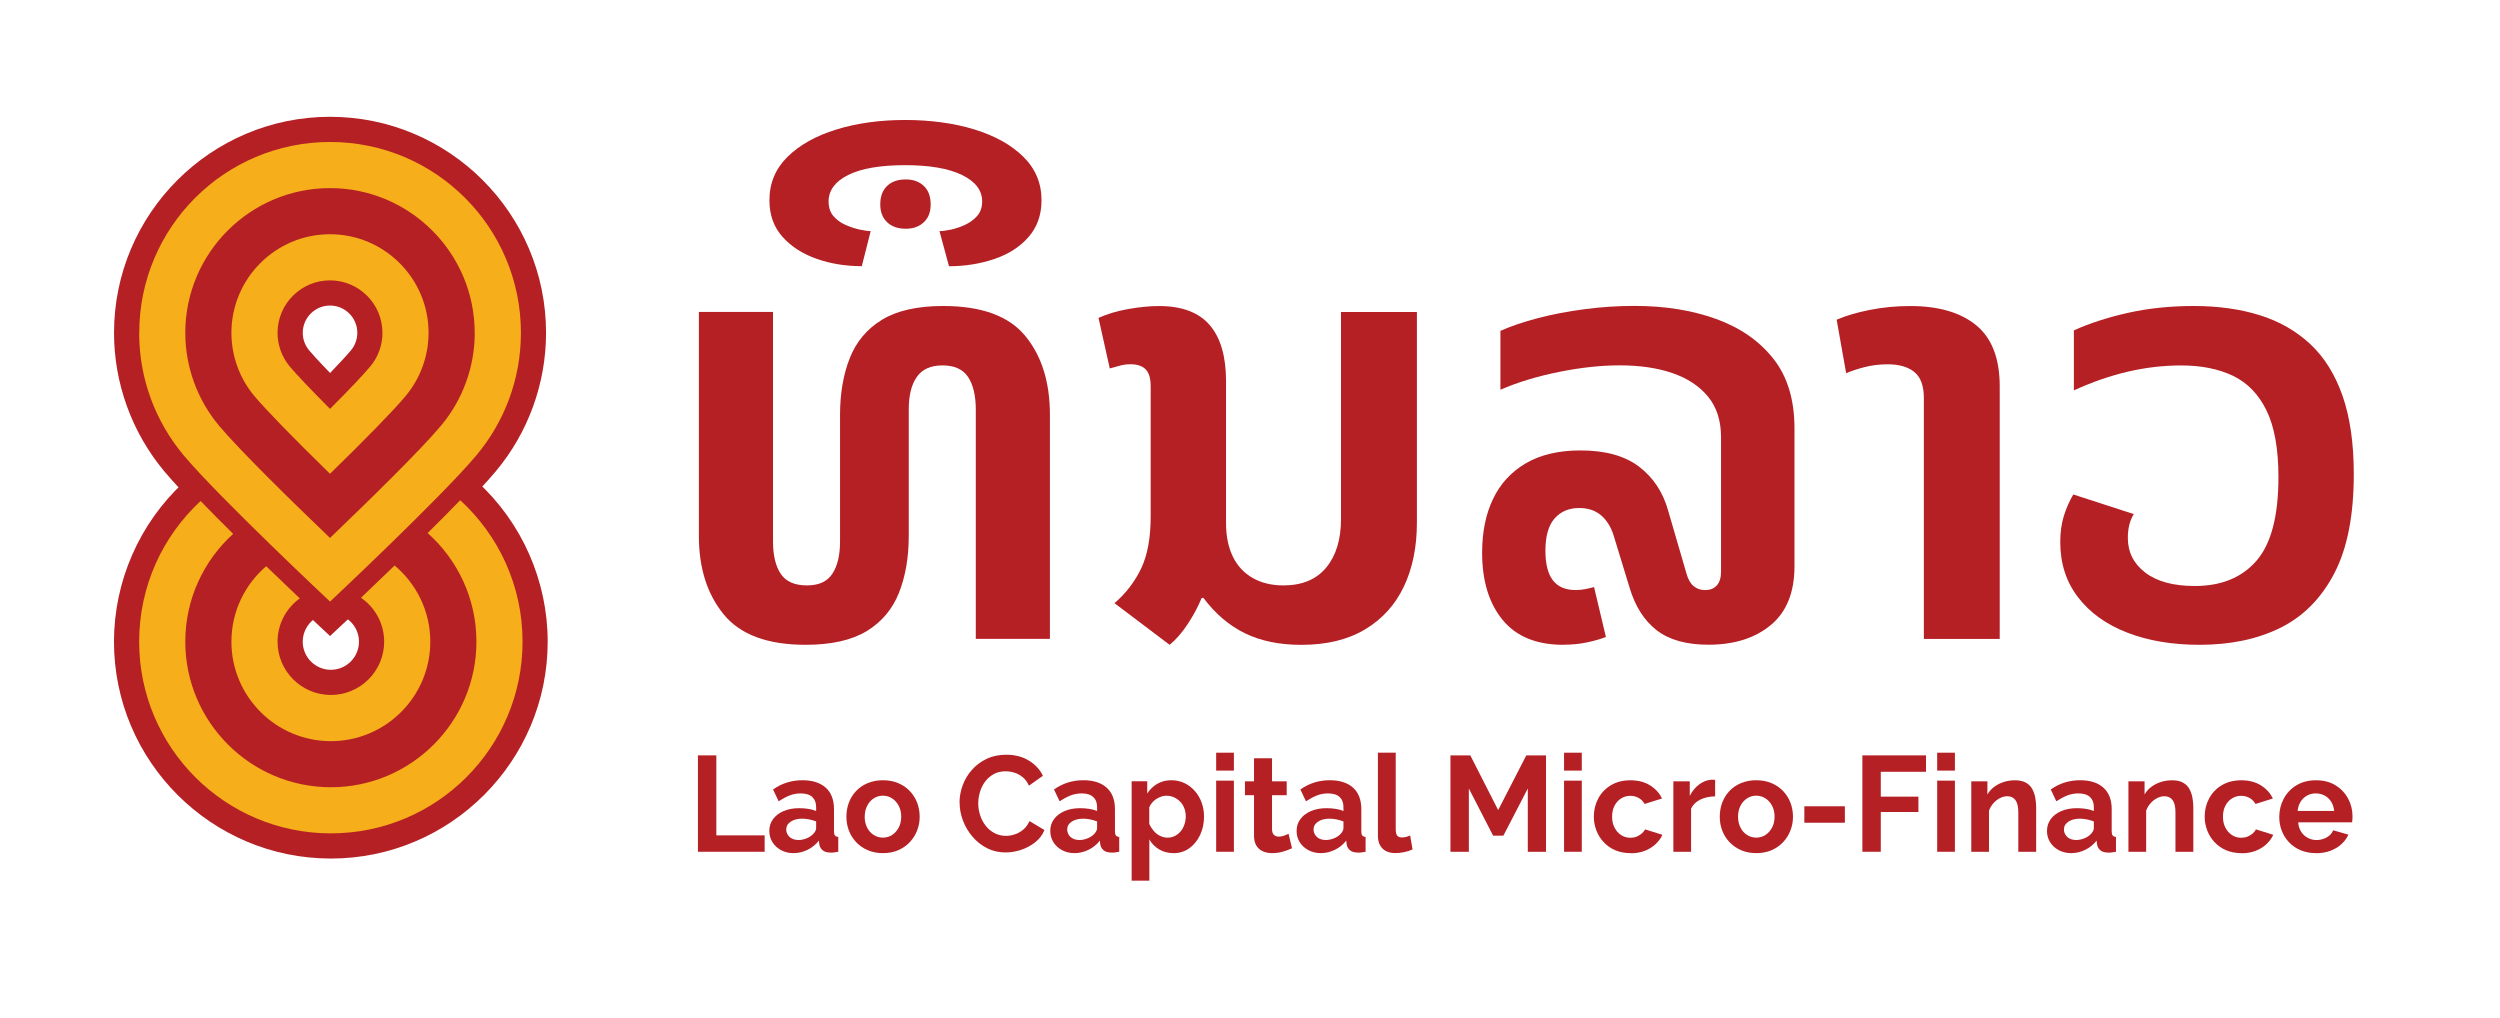 <?xml version="1.0" encoding="UTF-8"?>
<svg id="Layer_1" data-name="Layer 1" xmlns="http://www.w3.org/2000/svg" viewBox="0 0 550.09 223.91">
  <defs>
    <style>
      .cls-1 {
        fill: #b52025;
      }

      .cls-2 {
        fill: #f6ae1b;
      }
    </style>
  </defs>
  <g>
    <g>
      <path class="cls-1" d="M72.8,188.91c-26.31,0-47.72-21.41-47.72-47.72,0-13.24,5.57-26,15.29-35.01l3.97-3.68,3.77,3.89c2,2.06,4.38,4.47,7.08,7.15l4.14,4.11-4.32,3.92c-5.54,5.02-8.71,12.17-8.71,19.62,0,14.61,11.88,26.49,26.49,26.49s26.49-11.88,26.49-26.49c0-7.53-3.23-14.73-8.87-19.76l-4.39-3.92,4.18-4.15c2.67-2.65,5.05-5.05,7.07-7.15l3.74-3.88,3.98,3.64c9.86,9.02,15.52,21.86,15.52,35.22,0,26.31-21.41,47.72-47.72,47.72Z"/>
      <path class="cls-1" d="M68.83,136.4c-1.01-.95-24.84-23.32-32.66-32.67-7.14-8.53-11.08-19.36-11.08-30.5,0-26.21,21.32-47.53,47.53-47.53s47.53,21.32,47.53,47.53c0,11.14-3.93,21.97-11.08,30.5-7.83,9.34-31.65,31.72-32.66,32.67l-3.79,3.55-3.79-3.55ZM72.62,46.92c-14.5,0-26.3,11.8-26.3,26.3,0,6.17,2.18,12.16,6.13,16.88,3.01,3.59,10.26,10.98,20.18,20.58,9.92-9.59,17.17-16.98,20.18-20.58,3.95-4.72,6.12-10.71,6.12-16.88,0-14.5-11.8-26.3-26.3-26.3Z"/>
      <path class="cls-1" d="M72.8,168.6c-15.12,0-27.41-12.3-27.41-27.42,0-8,3.49-15.59,9.59-20.81l3.83-3.28,3.62,3.51c2.39,2.32,4.87,4.69,7.35,7.05l2.84,2.7,2.98-2.84c1.75-1.67,4.42-4.22,7.37-7.07l3.58-3.47,3.82,3.2c6.25,5.23,9.84,12.89,9.84,21.02,0,15.12-12.3,27.42-27.42,27.42ZM69.2,136.16c-1.62,1.17-2.59,3.05-2.59,5.03,0,3.41,2.78,6.19,6.19,6.19s6.19-2.78,6.19-6.19c0-2.04-1.01-3.94-2.7-5.1l-3.58-2.45-3.51,2.53Z"/>
      <path class="cls-2" d="M30.62,73.23c0,10.26,3.68,19.65,9.79,26.95,7.7,9.2,32.21,32.19,32.21,32.19,0,0,24.51-22.99,32.21-32.19,6.11-7.29,9.79-16.69,9.79-26.95,0-23.19-18.8-41.99-41.99-41.99s-41.99,18.8-41.99,41.99ZM104.46,73.23c0,7.46-2.63,14.72-7.42,20.43-4.48,5.36-16.07,16.7-24.43,24.71-8.35-8.01-19.94-19.35-24.42-24.71-4.78-5.71-7.42-12.97-7.42-20.43,0-17.56,14.28-31.84,31.84-31.84s31.84,14.29,31.84,31.84Z"/>
      <path class="cls-1" d="M68.75,108.21c-8.32-8.13-14.37-14.34-17.02-17.51-4.09-4.88-6.34-11.09-6.34-17.47,0-15.01,12.22-27.23,27.23-27.23s27.23,12.22,27.23,27.23c0,6.38-2.25,12.59-6.34,17.47-3.43,4.09-11.15,11.78-17.02,17.51l-3.87,3.78-3.87-3.78ZM72.62,67.23c-3.31,0-6,2.69-6,6,0,1.41.49,2.77,1.39,3.84.57.68,1.86,2.14,4.62,5,2.11-2.19,3.7-3.91,4.61-5,.89-1.07,1.38-2.43,1.38-3.84,0-3.31-2.69-6-6-6Z"/>
      <path class="cls-2" d="M50.92,73.23c0,5.09,1.79,10.03,5.05,13.91,2.54,3.04,8.56,9.21,16.64,17.11,8.15-7.95,14.06-14.02,16.64-17.11,3.25-3.89,5.05-8.83,5.05-13.91,0-11.96-9.73-21.69-21.69-21.69s-21.69,9.73-21.69,21.69ZM84.16,73.23c0,2.71-.95,5.33-2.68,7.4-1.54,1.84-4.64,5.11-8.86,9.34-4.22-4.24-7.37-7.55-8.87-9.34-1.73-2.06-2.68-4.69-2.68-7.4,0-6.36,5.18-11.54,11.54-11.54s11.54,5.18,11.54,11.54Z"/>
      <path class="cls-2" d="M94.1,117.29c6.58,5.87,10.73,14.41,10.73,23.9,0,17.66-14.37,32.03-32.03,32.03s-32.03-14.37-32.03-32.03c0-9.4,4.07-17.86,10.53-23.72-2.48-2.46-4.94-4.93-7.16-7.23-8.32,7.7-13.52,18.72-13.52,30.95,0,23.3,18.88,42.18,42.18,42.18s42.18-18.88,42.18-42.18c0-12.33-5.29-23.42-13.72-31.13-2.22,2.3-4.67,4.77-7.16,7.23Z"/>
      <path class="cls-2" d="M79.42,131.52c3.08,2.11,5.11,5.66,5.11,9.67,0,6.47-5.26,11.73-11.73,11.73s-11.73-5.26-11.73-11.73c0-3.92,1.93-7.39,4.89-9.52-1.98-1.88-4.56-4.34-7.39-7.08-4.68,4.01-7.65,9.97-7.65,16.61,0,12.06,9.81,21.88,21.88,21.88s21.88-9.82,21.88-21.88c0-6.73-3.06-12.76-7.85-16.77-2.82,2.73-5.41,5.2-7.4,7.1Z"/>
    </g>
    <g>
      <path class="cls-1" d="M177.26,141.88c-8.35,0-14.35-2.22-18-6.67-3.65-4.45-5.48-10.2-5.48-17.26v-49.31h16.31v50.49c0,3.05.56,5.43,1.7,7.13,1.13,1.7,3.04,2.55,5.74,2.55s4.48-.85,5.61-2.55c1.13-1.7,1.7-4.08,1.7-7.13v-27.86c0-4.71.72-8.87,2.15-12.49,1.44-3.62,3.8-6.43,7.11-8.44,3.3-2,7.78-3.01,13.44-3.01,8.44,0,14.46,2.2,18.07,6.6,3.61,4.4,5.41,10.18,5.41,17.33v49.31h-16.31v-50.49c0-3.05-.57-5.43-1.7-7.13-1.13-1.7-3-2.55-5.61-2.55s-4.5.85-5.68,2.55-1.76,4.08-1.76,7.13v27.86c0,4.71-.72,8.87-2.15,12.49-1.44,3.62-3.81,6.43-7.11,8.44-3.31,2-7.79,3.01-13.44,3.01Z"/>
      <path class="cls-1" d="M189.65,58.57c-3.57,0-6.89-.54-9.98-1.63-3.09-1.09-5.59-2.7-7.5-4.84-1.91-2.14-2.87-4.82-2.87-8.04,0-3.75,1.33-6.93,3.98-9.55,2.65-2.62,6.24-4.62,10.76-6.02,4.52-1.39,9.57-2.09,15.13-2.09s10.74.7,15.26,2.09c4.52,1.4,8.11,3.4,10.76,6.02,2.65,2.62,3.98,5.8,3.98,9.55,0,3.23-.96,5.93-2.87,8.11-1.91,2.18-4.44,3.79-7.57,4.84s-6.44,1.57-9.92,1.57l-2.09-7.72c.61,0,1.44-.11,2.48-.33,1.04-.22,2.09-.57,3.13-1.05,1.04-.48,1.93-1.13,2.67-1.96.74-.83,1.11-1.9,1.11-3.2,0-2.44-1.48-4.38-4.44-5.82-2.96-1.44-7.13-2.16-12.52-2.16s-9.65.72-12.52,2.16c-2.87,1.44-4.31,3.38-4.31,5.82,0,1.31.35,2.38,1.04,3.2.69.83,1.59,1.48,2.67,1.96,1.09.48,2.15.83,3.2,1.05,1.04.22,1.83.33,2.35.33l-1.96,7.72ZM199.3,50.33c-1.74,0-3.11-.48-4.11-1.44-1-.96-1.5-2.27-1.5-3.92,0-1.74.5-3.09,1.5-4.05,1-.96,2.37-1.44,4.11-1.44,1.65,0,2.98.48,3.98,1.44,1,.96,1.5,2.31,1.5,4.05s-.5,2.97-1.5,3.92c-1,.96-2.33,1.44-3.98,1.44Z"/>
      <path class="cls-1" d="M257.36,141.88l-12.13-9.16c2.52-2.18,4.48-4.73,5.87-7.65,1.39-2.92,2.09-6.74,2.09-11.44v-28.64c0-1.74-.37-2.99-1.11-3.73-.74-.74-1.85-1.11-3.33-1.11-.87,0-1.68.11-2.41.33-.74.22-1.46.41-2.15.59l-2.48-11.12c1.91-.87,4.11-1.52,6.59-1.96,2.48-.44,4.72-.65,6.72-.65,5.04,0,8.76,1.4,11.16,4.19,2.39,2.79,3.59,6.89,3.59,12.29v31.26c0,2.88.5,5.34,1.5,7.39,1,2.05,2.46,3.62,4.37,4.71,1.91,1.09,4.18,1.63,6.78,1.63,4.09,0,7.22-1.31,9.39-3.92,2.17-2.62,3.26-6.19,3.26-10.72v-45.52h16.7v46.3c0,5.41-.96,10.12-2.87,14.12-1.91,4.01-4.76,7.15-8.54,9.42-3.78,2.27-8.46,3.4-14.03,3.4-4.79,0-8.92-.85-12.4-2.55-3.48-1.7-6.52-4.29-9.13-7.78h-.39c-.78,1.92-1.81,3.84-3.07,5.75-1.26,1.92-2.59,3.44-3.98,4.58Z"/>
      <path class="cls-1" d="M343.99,141.88c-5.92,0-10.37-1.83-13.37-5.49-3-3.66-4.5-8.59-4.5-14.78,0-4.53.8-8.48,2.41-11.84,1.61-3.36,4.02-5.97,7.24-7.85,3.22-1.87,7.22-2.81,12-2.81,5.48,0,9.79,1.2,12.92,3.6,3.13,2.4,5.26,5.65,6.39,9.74l4.04,13.86c.35,1.22.87,2.12,1.57,2.68.7.57,1.52.85,2.48.85,1.13,0,2-.35,2.61-1.05.61-.7.91-1.7.91-3.01v-29.56c0-3.66-.96-6.65-2.87-8.96-1.91-2.31-4.52-4.03-7.83-5.17-3.31-1.13-7.18-1.7-11.61-1.7-4.09,0-8.53.48-13.31,1.44-4.78.96-9.09,2.27-12.92,3.92v-12.95c2.35-1.05,5.11-1.98,8.28-2.81,3.17-.83,6.59-1.48,10.24-1.96,3.65-.48,7.31-.72,10.96-.72,6.7,0,12.7.96,18,2.88,5.3,1.92,9.5,4.84,12.59,8.76,3.09,3.92,4.63,9.02,4.63,15.3v30.34c0,5.75-1.74,10.07-5.22,12.95-3.48,2.88-8.05,4.32-13.7,4.32-4.87,0-8.68-1.07-11.42-3.2-2.74-2.14-4.72-5.25-5.94-9.35l-3.52-11.51c-.61-1.92-1.54-3.4-2.8-4.45-1.26-1.05-2.85-1.57-4.76-1.57-2.26,0-4.07.76-5.42,2.29-1.35,1.53-2.02,3.9-2.02,7.13,0,2.88.54,5.04,1.63,6.47,1.09,1.44,2.76,2.16,5.02,2.16.7,0,1.39-.07,2.09-.2.69-.13,1.35-.28,1.96-.46l2.61,10.99c-1.13.44-2.5.83-4.11,1.18-1.61.35-3.37.52-5.28.52Z"/>
      <path class="cls-1" d="M423.32,140.58v-52.97c0-2.7-.7-4.62-2.09-5.75-1.39-1.13-3.35-1.7-5.87-1.7-1.74,0-3.39.2-4.96.59-1.57.39-2.96.85-4.18,1.37l-2.09-11.77c2-.87,4.44-1.59,7.31-2.16,2.87-.57,5.83-.85,8.87-.85,6.26,0,11.11,1.42,14.55,4.25,3.43,2.83,5.15,7.3,5.15,13.41v55.59h-16.7Z"/>
      <path class="cls-1" d="M483.99,141.88c-6,0-11.31-.89-15.92-2.68-4.61-1.79-8.22-4.38-10.83-7.78s-3.91-7.46-3.91-12.16c0-2.09.26-3.99.78-5.69.52-1.7,1.22-3.29,2.09-4.77l13.31,4.32c-.44.7-.76,1.48-.98,2.35-.22.87-.33,1.83-.33,2.88,0,3.14,1.28,5.69,3.85,7.65,2.56,1.96,6.2,2.94,10.89,2.94,5.83,0,10.35-1.85,13.57-5.56,3.22-3.71,4.83-9.83,4.83-18.38,0-6.19-.87-11.07-2.61-14.65-1.74-3.57-4.2-6.12-7.37-7.65-3.18-1.52-6.98-2.29-11.42-2.29-3.91,0-7.83.46-11.74,1.37s-7.87,2.29-11.87,4.12v-13.21c3.48-1.57,7.46-2.85,11.94-3.86,4.48-1,9.28-1.5,14.42-1.5,5.39,0,10.24.68,14.55,2.03,4.31,1.35,8,3.47,11.09,6.34,3.09,2.88,5.46,6.67,7.11,11.38,1.65,4.71,2.48,10.46,2.48,17.26,0,9.07-1.43,16.35-4.3,21.84-2.87,5.49-6.83,9.48-11.87,11.97-5.05,2.49-10.96,3.73-17.74,3.73Z"/>
    </g>
  </g>
  <g>
    <path class="cls-1" d="M153.57,187.42v-21.21h4.05v17.6h10.63v3.61h-14.68Z"/>
    <path class="cls-1" d="M169.27,182.85c0-1,.28-1.88.84-2.63.56-.75,1.33-1.33,2.32-1.76.99-.42,2.14-.63,3.45-.63.65,0,1.3.05,1.97.15.67.1,1.24.26,1.73.48v-.86c0-.96-.28-1.7-.85-2.23-.57-.53-1.42-.79-2.55-.79-.86,0-1.67.15-2.44.45s-1.57.73-2.41,1.28l-1.23-2.6c1-.7,2.03-1.21,3.1-1.54,1.07-.33,2.19-.49,3.36-.49,2.19,0,3.9.54,5.12,1.63,1.22,1.09,1.83,2.67,1.83,4.73v4.92c0,.41.07.71.22.88.15.18.39.29.72.32v3.26c-.35.06-.67.11-.95.15-.28.04-.52.05-.72.03-.78,0-1.38-.17-1.78-.52-.4-.35-.64-.78-.72-1.3l-.09-.81c-.69.88-1.53,1.55-2.52,2.03-1,.48-2.02.72-3.05.72s-1.93-.22-2.74-.65c-.81-.43-1.45-1.02-1.91-1.76-.46-.74-.69-1.56-.69-2.46ZM178.84,183.6c.21-.19.39-.42.53-.67.14-.25.21-.47.21-.64v-1.54c-.47-.19-.98-.34-1.53-.45-.55-.11-1.07-.16-1.56-.16-1.02,0-1.85.22-2.51.66-.66.44-.98,1.01-.98,1.73,0,.39.11.76.32,1.12.21.36.52.65.92.86.4.21.9.32,1.48.32s1.16-.12,1.73-.35c.57-.23,1.03-.52,1.38-.87Z"/>
    <path class="cls-1" d="M194.28,187.72c-1.25,0-2.37-.22-3.36-.65-.99-.43-1.83-1.02-2.54-1.77-.7-.75-1.24-1.6-1.6-2.56-.36-.96-.54-1.96-.54-3.03s.18-2.14.54-3.1c.36-.96.89-1.82,1.59-2.55.69-.74,1.54-1.32,2.54-1.74,1-.42,2.11-.64,3.35-.64s2.4.21,3.39.64c.99.42,1.83,1,2.54,1.74.7.74,1.24,1.59,1.61,2.55.37.97.56,2,.56,3.1s-.19,2.07-.56,3.03c-.37.96-.91,1.81-1.61,2.56-.7.75-1.55,1.34-2.54,1.77-.99.43-2.11.65-3.36.65ZM190.26,179.71c0,.88.18,1.67.53,2.37.35.7.84,1.25,1.45,1.64.62.39,1.3.59,2.04.59s1.42-.2,2.03-.6c.61-.4,1.09-.95,1.45-1.64.36-.69.54-1.49.54-2.39s-.18-1.67-.54-2.36c-.36-.69-.85-1.24-1.45-1.64-.61-.4-1.29-.6-2.05-.6s-1.42.2-2.02.6c-.61.4-1.09.95-1.44,1.64s-.53,1.49-.53,2.39Z"/>
    <path class="cls-1" d="M211.13,176.64c0-1.31.23-2.59.69-3.84.46-1.24,1.13-2.38,2.03-3.39.89-1.02,1.97-1.83,3.24-2.43,1.27-.61,2.71-.91,4.31-.91,1.92,0,3.58.43,4.98,1.28,1.4.86,2.43,1.97,3.1,3.35l-3.08,2.18c-.35-.8-.81-1.42-1.38-1.88-.57-.46-1.18-.79-1.83-.99-.66-.2-1.29-.3-1.89-.3-1.02,0-1.9.21-2.66.63-.75.42-1.38.97-1.88,1.64s-.88,1.43-1.13,2.27c-.25.84-.38,1.68-.38,2.54,0,.92.15,1.81.44,2.67s.71,1.63,1.25,2.3c.54.67,1.18,1.2,1.94,1.58.75.39,1.58.58,2.48.58.63,0,1.27-.11,1.94-.33.67-.22,1.28-.57,1.85-1.04.57-.48,1.03-1.11,1.38-1.88l3.29,1.97c-.43,1.06-1.11,1.95-2.04,2.69-.93.74-1.97,1.29-3.11,1.67s-2.29.57-3.42.57c-1.49,0-2.84-.31-4.07-.94-1.22-.63-2.29-1.46-3.18-2.51-.9-1.05-1.6-2.22-2.1-3.53-.5-1.3-.75-2.62-.75-3.96Z"/>
    <path class="cls-1" d="M231.09,182.85c0-1,.28-1.88.84-2.63.56-.75,1.33-1.33,2.32-1.76.99-.42,2.14-.63,3.45-.63.65,0,1.3.05,1.97.15.67.1,1.24.26,1.73.48v-.86c0-.96-.28-1.7-.85-2.23-.57-.53-1.42-.79-2.55-.79-.86,0-1.67.15-2.44.45s-1.57.73-2.41,1.28l-1.23-2.6c1-.7,2.03-1.21,3.1-1.54,1.07-.33,2.19-.49,3.36-.49,2.19,0,3.9.54,5.12,1.63,1.22,1.09,1.83,2.67,1.83,4.73v4.92c0,.41.07.71.22.88.15.18.39.29.72.32v3.26c-.35.06-.67.11-.95.15-.28.04-.52.05-.72.03-.78,0-1.38-.17-1.78-.52-.4-.35-.64-.78-.72-1.3l-.09-.81c-.69.88-1.53,1.55-2.52,2.03-1,.48-2.02.72-3.05.72s-1.93-.22-2.74-.65c-.81-.43-1.45-1.02-1.91-1.76-.46-.74-.69-1.56-.69-2.46ZM240.66,183.6c.21-.19.39-.42.53-.67.14-.25.21-.47.21-.64v-1.54c-.47-.19-.98-.34-1.53-.45-.55-.11-1.07-.16-1.56-.16-1.02,0-1.85.22-2.51.66-.66.44-.98,1.01-.98,1.73,0,.39.11.76.32,1.12.21.36.52.65.92.86.4.21.9.32,1.48.32s1.16-.12,1.73-.35c.57-.23,1.03-.52,1.38-.87Z"/>
    <path class="cls-1" d="M258.21,187.72c-1.19,0-2.25-.28-3.17-.83-.92-.55-1.63-1.28-2.14-2.19v9.08h-3.9v-21.87h3.43v2.69c.59-.91,1.33-1.62,2.23-2.14.9-.52,1.93-.78,3.08-.78,1.04,0,1.99.21,2.86.62.87.41,1.63.99,2.29,1.73.66.74,1.16,1.59,1.51,2.56.35.96.53,1.99.53,3.07,0,1.5-.29,2.86-.87,4.08s-1.37,2.19-2.38,2.91-2.17,1.08-3.48,1.08ZM256.89,184.32c.59,0,1.13-.13,1.63-.38s.92-.6,1.28-1.03c.35-.43.63-.93.82-1.51.2-.58.29-1.17.29-1.77s-.1-1.22-.31-1.77-.5-1.04-.9-1.45c-.39-.41-.85-.73-1.37-.97s-1.09-.35-1.72-.35c-.35,0-.72.06-1.1.19-.38.13-.75.31-1.1.54-.35.23-.66.5-.91.8-.25.3-.46.64-.62,1.03v3.63c.25.56.58,1.08.98,1.55.4.47.87.83,1.39,1.09.53.26,1.07.39,1.61.39Z"/>
    <path class="cls-1" d="M267.6,169.56v-3.94h3.9v3.94h-3.9ZM267.6,187.42v-15.65h3.9v15.65h-3.9Z"/>
    <path class="cls-1" d="M284.3,186.65c-.35.16-.76.32-1.22.49-.46.17-.96.31-1.5.42-.54.11-1.08.16-1.63.16-.74,0-1.42-.13-2.03-.38-.61-.26-1.09-.67-1.45-1.23-.36-.56-.54-1.3-.54-2.2v-8.94h-2v-3.05h2v-5.08h3.96v5.08h3.23v3.05h-3.23v7.58c.02.53.17.92.44,1.17.27.25.63.37,1.06.37.39,0,.78-.08,1.17-.22.39-.15.71-.28.97-.4l.76,3.2Z"/>
    <path class="cls-1" d="M285.3,182.85c0-1,.28-1.88.84-2.63.56-.75,1.33-1.33,2.32-1.76.99-.42,2.14-.63,3.45-.63.65,0,1.3.05,1.97.15s1.24.26,1.73.48v-.86c0-.96-.28-1.7-.85-2.23-.57-.53-1.42-.79-2.55-.79-.86,0-1.67.15-2.44.45-.76.3-1.57.73-2.41,1.28l-1.23-2.6c1-.7,2.03-1.21,3.1-1.54,1.07-.33,2.19-.49,3.36-.49,2.19,0,3.9.54,5.12,1.63,1.22,1.09,1.83,2.67,1.83,4.73v4.92c0,.41.07.71.22.88.15.18.39.29.72.32v3.26c-.35.06-.67.11-.95.15-.28.04-.52.05-.72.03-.78,0-1.38-.17-1.78-.52-.4-.35-.64-.78-.72-1.3l-.09-.81c-.69.88-1.53,1.55-2.52,2.03-1,.48-2.02.72-3.05.72s-1.93-.22-2.75-.65c-.81-.43-1.45-1.02-1.91-1.76-.46-.74-.69-1.56-.69-2.46ZM294.87,183.6c.21-.19.39-.42.53-.67s.21-.47.21-.64v-1.54c-.47-.19-.98-.34-1.53-.45-.55-.11-1.07-.16-1.56-.16-1.02,0-1.85.22-2.51.66-.66.44-.98,1.01-.98,1.73,0,.39.11.76.32,1.12.22.36.52.65.92.86s.9.32,1.48.32,1.16-.12,1.73-.35,1.03-.52,1.38-.87Z"/>
    <path class="cls-1" d="M303.18,165.61h3.93v16.81c0,.74.12,1.23.35,1.48.23.25.55.37.94.37.35,0,.69-.04,1.01-.12.32-.08.61-.19.87-.33l.53,3.08c-.53.26-1.14.46-1.83.6-.7.14-1.34.21-1.92.21-1.23,0-2.19-.33-2.86-1-.67-.67-1.01-1.61-1.01-2.83v-18.27Z"/>
    <path class="cls-1" d="M336.17,187.42v-13.92l-5.37,10.37h-2.26l-5.34-10.37v13.92h-4.05v-21.21h4.37l6.13,12.04,6.19-12.04h4.34v21.21h-4.02Z"/>
    <path class="cls-1" d="M344.15,169.56v-3.94h3.9v3.94h-3.9ZM344.15,187.42v-15.65h3.9v15.65h-3.9Z"/>
    <path class="cls-1" d="M358.8,187.72c-1.27,0-2.4-.21-3.39-.64-.99-.42-1.83-1.01-2.54-1.77-.71-.76-1.24-1.62-1.61-2.58-.37-.97-.56-1.98-.56-3.04,0-1.44.32-2.77.97-3.99.65-1.22,1.57-2.2,2.79-2.92,1.21-.73,2.65-1.09,4.31-1.09s3.09.37,4.29,1.11c1.19.74,2.07,1.7,2.64,2.9l-3.82,1.2c-.33-.58-.77-1.02-1.32-1.33-.55-.31-1.17-.46-1.85-.46-.72,0-1.39.19-2,.57s-1.09.91-1.45,1.6c-.36.68-.54,1.49-.54,2.43s.18,1.7.54,2.4c.36.7.85,1.25,1.45,1.64s1.28.59,2.03.59c.49,0,.94-.08,1.35-.24s.79-.38,1.13-.67c.34-.29.59-.6.75-.94l3.82,1.2c-.35.78-.87,1.47-1.54,2.09s-1.47,1.1-2.38,1.45c-.91.35-1.93.52-3.07.52Z"/>
    <path class="cls-1" d="M377.38,175.23c-1.21.02-2.29.25-3.23.7s-1.62,1.11-2.05,1.99v9.5h-3.9v-15.5h3.61v3.2c.55-1.08,1.25-1.92,2.1-2.54.85-.62,1.75-.96,2.69-1.02.2.02.35.02.47.01.12,0,.22,0,.32.04v3.61Z"/>
    <path class="cls-1" d="M386.45,187.72c-1.25,0-2.37-.22-3.36-.65-.99-.43-1.83-1.02-2.54-1.77-.71-.75-1.24-1.6-1.6-2.56-.36-.96-.54-1.96-.54-3.03s.18-2.14.54-3.1c.36-.96.89-1.82,1.58-2.55.69-.74,1.54-1.32,2.54-1.74s2.11-.64,3.35-.64,2.4.21,3.39.64c.99.42,1.83,1,2.54,1.74.7.74,1.24,1.59,1.61,2.55.37.97.56,2,.56,3.1s-.19,2.07-.56,3.03c-.37.96-.91,1.81-1.61,2.56-.71.75-1.55,1.34-2.54,1.77-.99.43-2.11.65-3.36.65ZM382.43,179.71c0,.88.18,1.67.53,2.37.35.7.84,1.25,1.45,1.64s1.3.59,2.04.59,1.42-.2,2.03-.6c.61-.4,1.09-.95,1.45-1.64.36-.69.54-1.49.54-2.39s-.18-1.67-.54-2.36-.85-1.24-1.45-1.64c-.61-.4-1.29-.6-2.05-.6s-1.42.2-2.03.6c-.61.4-1.09.95-1.44,1.64-.35.69-.53,1.49-.53,2.39Z"/>
    <path class="cls-1" d="M397.02,181.03v-3.62h8.92v3.62h-8.92Z"/>
    <path class="cls-1" d="M409.79,187.42v-21.21h14v3.61h-9.95v5.47h8.28v3.38h-8.28v8.75h-4.05Z"/>
    <path class="cls-1" d="M426.25,169.56v-3.94h3.9v3.94h-3.9ZM426.25,187.42v-15.65h3.9v15.65h-3.9Z"/>
    <path class="cls-1" d="M448.03,187.42h-3.93v-8.66c0-1.24-.21-2.14-.63-2.71s-1.02-.85-1.8-.85c-.53,0-1.06.14-1.6.41-.54.27-1.02.65-1.44,1.12s-.75,1.03-.98,1.65v9.04h-3.9v-15.5h3.55v2.89c.39-.67.89-1.23,1.5-1.68.61-.45,1.3-.81,2.08-1.06.78-.26,1.62-.38,2.52-.38.96,0,1.75.17,2.36.52.62.34,1.09.81,1.41,1.4.32.59.55,1.25.67,1.96.13.72.19,1.44.19,2.17v9.69Z"/>
    <path class="cls-1" d="M450.41,182.85c0-1,.28-1.88.84-2.63.56-.75,1.33-1.33,2.32-1.76.99-.42,2.14-.63,3.45-.63.65,0,1.3.05,1.97.15s1.24.26,1.73.48v-.86c0-.96-.28-1.7-.85-2.23-.57-.53-1.42-.79-2.55-.79-.86,0-1.67.15-2.44.45-.76.3-1.57.73-2.41,1.28l-1.23-2.6c1-.7,2.03-1.21,3.1-1.54,1.07-.33,2.19-.49,3.36-.49,2.19,0,3.9.54,5.12,1.63,1.22,1.09,1.83,2.67,1.83,4.73v4.92c0,.41.07.71.22.88.15.18.39.29.72.32v3.26c-.35.06-.67.11-.95.15-.28.04-.52.05-.72.03-.78,0-1.38-.17-1.78-.52-.4-.35-.64-.78-.72-1.3l-.09-.81c-.69.88-1.53,1.55-2.52,2.03-1,.48-2.02.72-3.05.72s-1.93-.22-2.75-.65c-.81-.43-1.45-1.02-1.91-1.76-.46-.74-.69-1.56-.69-2.46ZM459.98,183.6c.21-.19.39-.42.53-.67s.21-.47.21-.64v-1.54c-.47-.19-.98-.34-1.53-.45-.55-.11-1.07-.16-1.56-.16-1.02,0-1.85.22-2.51.66-.66.44-.98,1.01-.98,1.73,0,.39.11.76.32,1.12.22.36.52.65.92.86s.9.32,1.48.32,1.16-.12,1.73-.35,1.03-.52,1.38-.87Z"/>
    <path class="cls-1" d="M482.61,187.42h-3.93v-8.66c0-1.24-.21-2.14-.63-2.71s-1.02-.85-1.8-.85c-.53,0-1.06.14-1.6.41-.54.27-1.02.65-1.44,1.12s-.75,1.03-.98,1.65v9.04h-3.9v-15.5h3.55v2.89c.39-.67.89-1.23,1.5-1.68.61-.45,1.3-.81,2.08-1.06.78-.26,1.62-.38,2.52-.38.96,0,1.75.17,2.36.52.62.34,1.09.81,1.41,1.4.32.59.55,1.25.67,1.96.13.72.19,1.44.19,2.17v9.69Z"/>
    <path class="cls-1" d="M493.21,187.72c-1.27,0-2.4-.21-3.39-.64-.99-.42-1.83-1.01-2.54-1.77-.71-.76-1.24-1.62-1.61-2.58-.37-.97-.56-1.98-.56-3.04,0-1.44.32-2.77.97-3.99.65-1.22,1.57-2.2,2.79-2.92,1.21-.73,2.65-1.09,4.31-1.09s3.09.37,4.29,1.11c1.19.74,2.07,1.7,2.64,2.9l-3.82,1.2c-.33-.58-.77-1.02-1.32-1.33-.55-.31-1.17-.46-1.85-.46-.72,0-1.39.19-2,.57s-1.09.91-1.45,1.6c-.36.68-.54,1.49-.54,2.43s.18,1.7.54,2.4c.36.7.85,1.25,1.45,1.64s1.28.59,2.03.59c.49,0,.94-.08,1.35-.24s.79-.38,1.13-.67c.34-.29.59-.6.75-.94l3.82,1.2c-.35.78-.87,1.47-1.54,2.09s-1.47,1.1-2.38,1.45c-.91.35-1.93.52-3.07.52Z"/>
    <path class="cls-1" d="M509.59,187.72c-1.23,0-2.35-.21-3.35-.63-1-.42-1.85-1-2.55-1.74-.71-.74-1.24-1.58-1.61-2.53-.37-.95-.56-1.96-.56-3.04,0-1.46.33-2.8.98-4.03.66-1.23,1.58-2.22,2.79-2.95s2.65-1.11,4.33-1.11,3.09.37,4.29,1.11c1.19.74,2.11,1.71,2.76,2.92.65,1.2.97,2.51.97,3.93,0,.26,0,.5-.03.72s-.04.42-.06.58h-11.86c.06.82.28,1.51.66,2.09s.87,1.02,1.47,1.33c.6.31,1.23.47,1.89.47.8,0,1.55-.19,2.25-.58.69-.39,1.17-.91,1.42-1.57l3.35.96c-.35.8-.87,1.5-1.56,2.12-.69.62-1.5,1.1-2.44,1.45-.94.35-1.99.52-3.14.52ZM505.56,178.43h8.04c-.08-.78-.3-1.45-.66-2.03-.36-.57-.84-1.02-1.42-1.34-.59-.32-1.24-.48-1.97-.48s-1.35.16-1.92.48c-.58.32-1.05.77-1.41,1.34-.36.57-.58,1.25-.66,2.03Z"/>
  </g>
</svg>